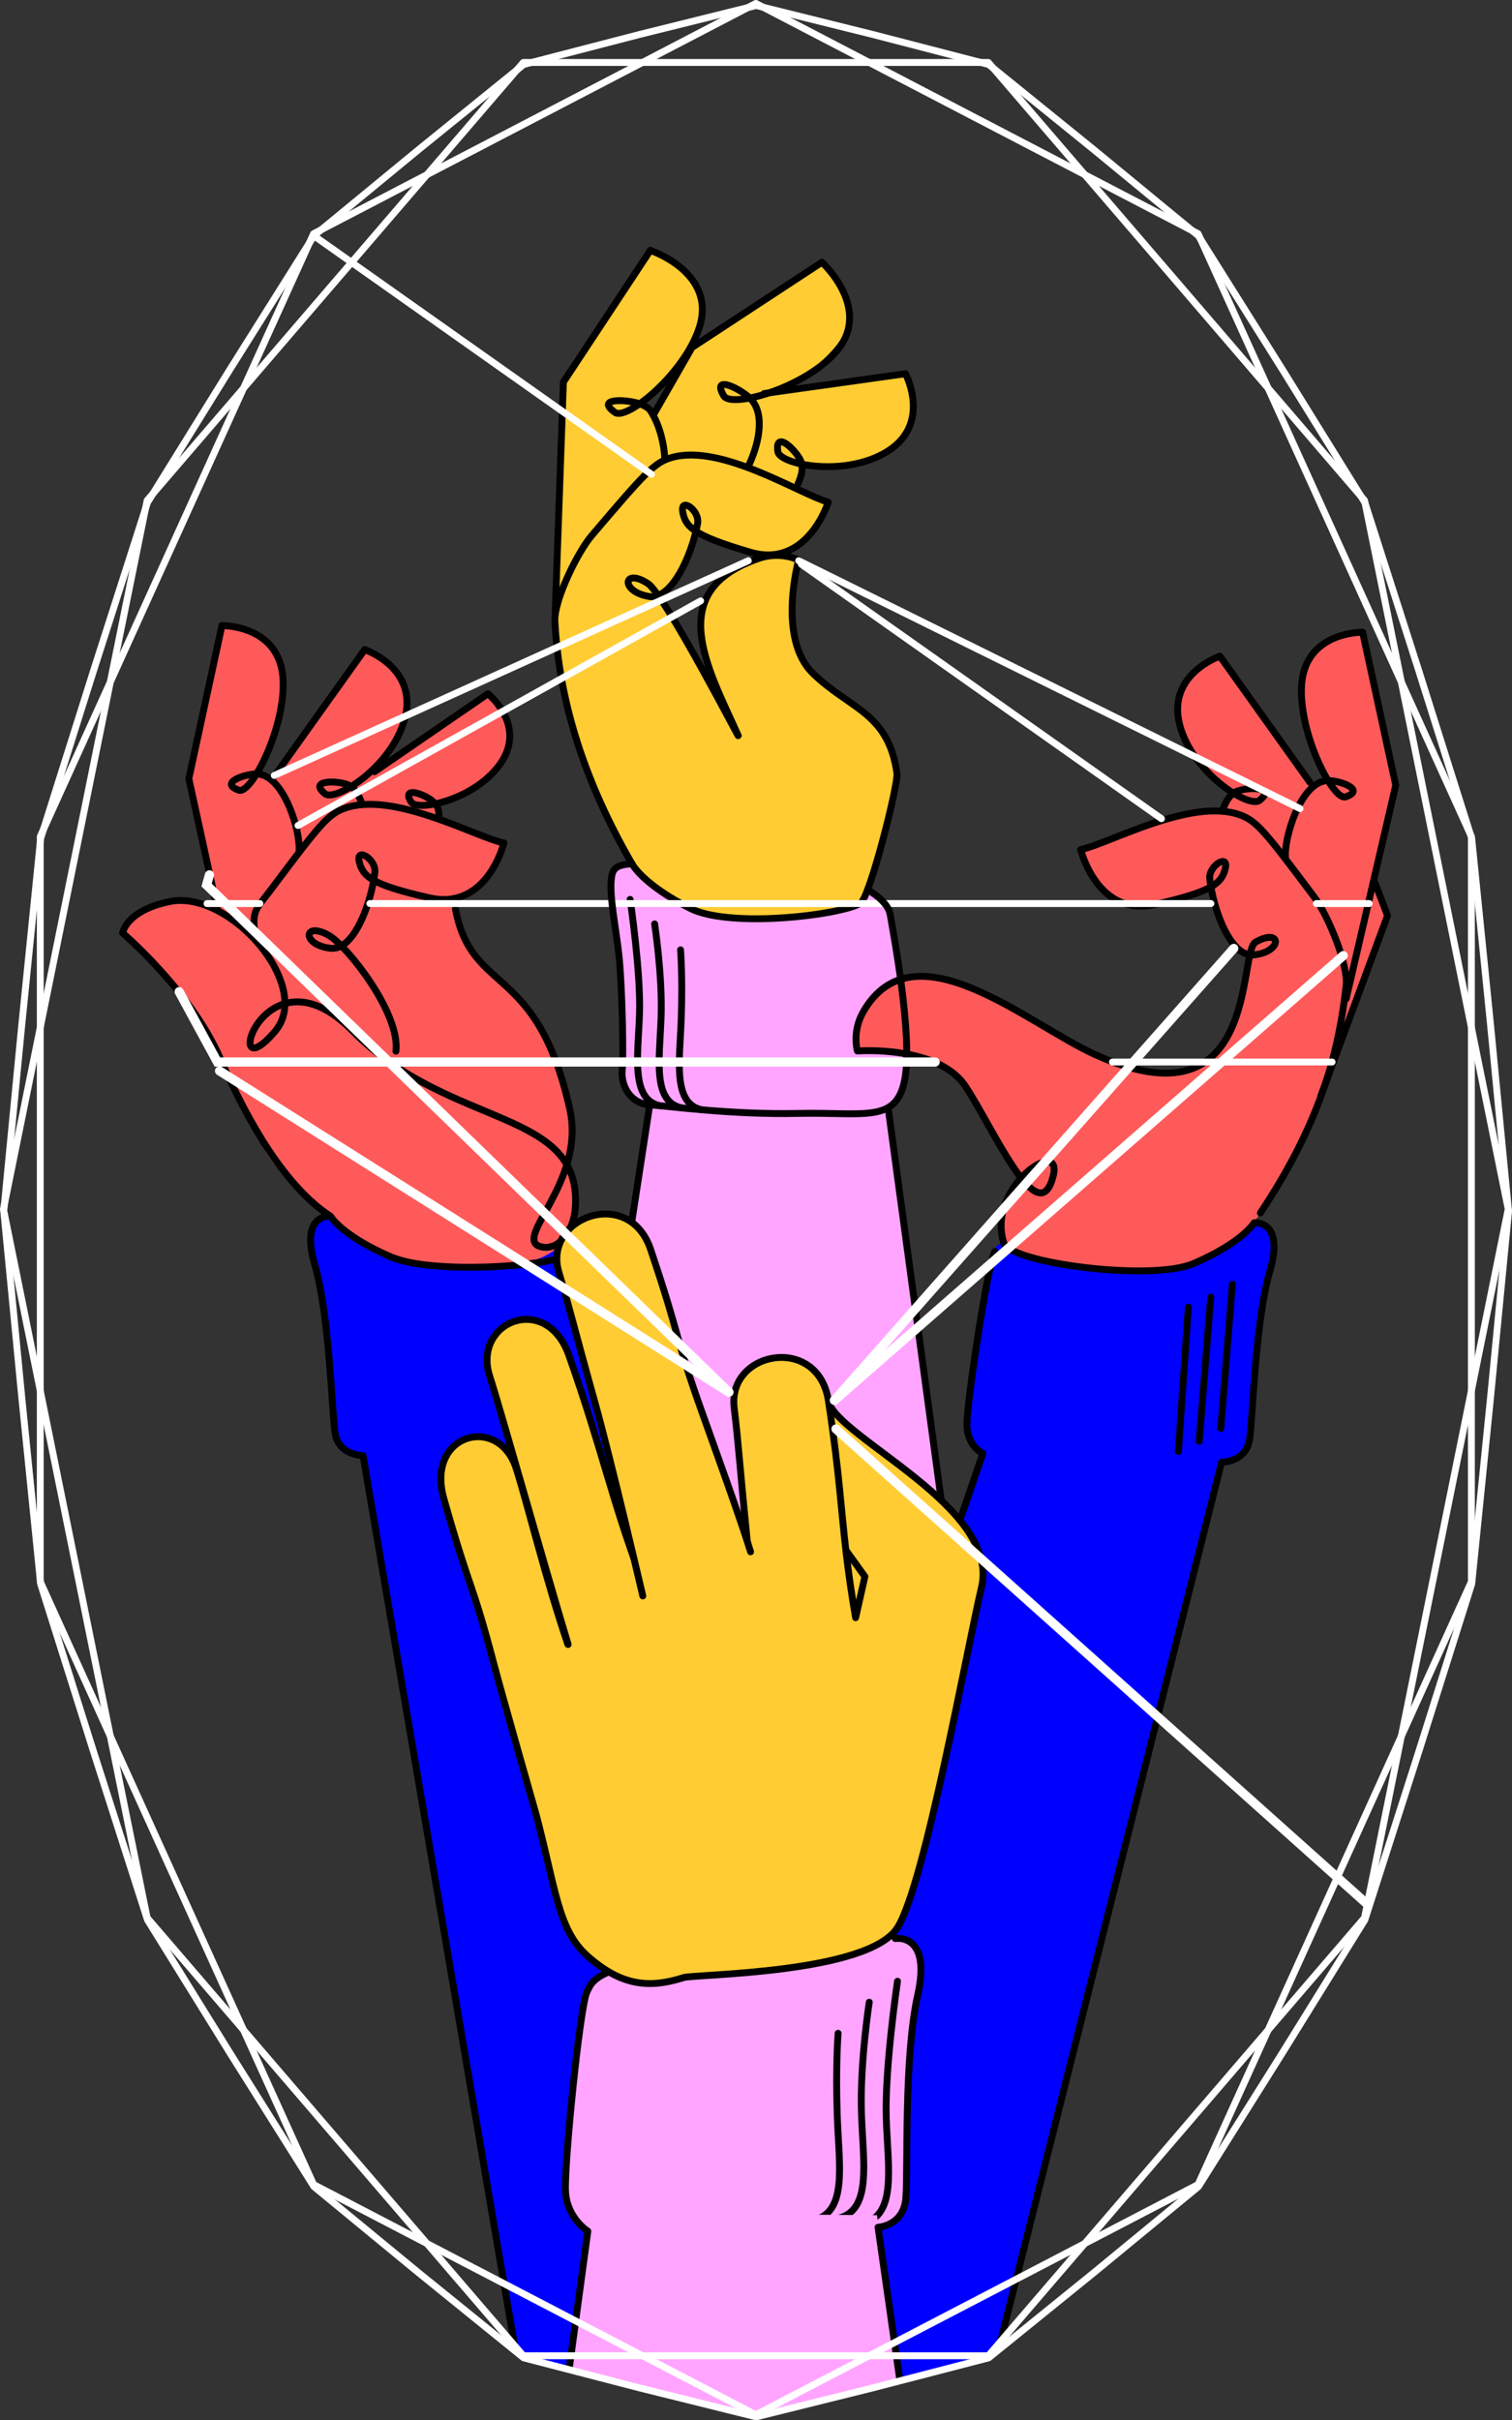 <?xml version="1.0" encoding="UTF-8"?>
<svg id="Ebene_5" data-name="Ebene 5" xmlns="http://www.w3.org/2000/svg" viewBox="0 0 659.92 1056">
  <rect x="0" y="0" width="659.92" height="1056" fill="#333333" stroke="none"/>
  <path d="M301.75,377.64c-11.95,0-32.7-3.77-34.58,3.77-1.89,7.55,1.89,23.89,3.14,37.1,1.26,13.2,1.89,42.13,1.26,48.42-.63,6.29,3.14,14.46,11.95,15.09,8.8.63,35.84,4.4,64.77,3.77s42.76,4.4,46.53-14.46c3.77-18.86-5.03-64.77-6.29-72.31-1.26-7.55-15.72-16.98-37.73-18.23s-49.05-3.14-49.05-3.14Z" fill="#ffa5ff"/>
  <polygon points="650.55 609.77 642.35 691.01 619.17 764.46 595.7 837.65 559.5 896.04 523.05 954.04 477.36 991.64 431.51 1028.76 380.79 1041.9 330.03 1054.5 279.26 1041.9 228.55 1028.76 182.71 991.64 137.01 954.04 100.56 896.04 64.36 837.65 40.89 764.46 17.72 691.01 9.51 609.77 1.64 528.45 9.51 447.13 17.72 365.9 40.89 292.45 64.36 219.25 100.56 160.87 137.01 102.87 182.71 65.27 228.55 28.15 279.26 15.01 330.03 2.41 380.79 15.01 431.51 28.15 477.36 65.27 523.05 102.87 559.5 160.87 595.7 219.25 619.17 292.45 642.35 365.9 650.55 447.13 658.42 528.45 650.55 609.77" fill="none"/>
  <polygon points="386.32 476.68 415.25 689.21 315.9 741.4 274.04 544.24 284.46 477.43 386.32 476.68" fill="#ffa5ff"/>
  <path d="M351.42,289.61c-10.69-13.83-3.14-45.27-3.14-45.27-2.79-1.86-7.31-2-9.47-1.95,13.77-1.25,22.67-23.2,22.67-23.2,0,0,.63,0-1.26-.63s-12.58-5.66-12.58-5.66c1.89-3.14,2.52-10.69,2.52-10.69,0,0,5.66,1.89,11.95,1.89,26.41,0,36.47-17.61,36.47-25.78s-3.77-15.09-3.77-15.09l-59.11,8.17c15.72-4.4,35.21-23.27,35.21-32.7,0-13.2-12.58-24.52-12.58-24.52l-57.22,38.99s5.66-9.43,5.66-18.86c0-16.35-23.27-25.15-23.27-25.15l-38.36,57.22s-3.14,92.43-3.46,104.69c1.37,34.53,18.3,84.01,34.61,105.8,16.36,19.69,36.13,25.31,60.34,23.73,0,0,36.16-3.46,39.3-6.6,3.14-3.14,12.82-32.04,15.72-54.08,3.14-23.89-30.63-37.87-40.24-50.3ZM282.88,177.69c-1.41-1.41-3.14-1.89-3.14-1.89,0,0,4.4-3.77,10.06-8.8,5.66-5.03,6.29-6.29,6.29-6.29l-10.69,20.12s-.63-1.26-2.52-3.14ZM305.52,272.01c0,18.1,12.44,41.93,15.61,47.73.47.84.74,1.31.74,1.31,0,0-.27-.47-.74-1.31-4.05-7.24-23.69-42.42-28.19-50.88-5.03-9.43-6.29-10.06-6.29-10.06,0,0,9.43,1.89,16.98-27.04,0,0,8.8,5.03,17.61,7.55s11.95,3.14,11.95,3.14c0,0-27.67,8.8-27.67,29.55h0Z" fill="#fc3"/>
  <path d="M361.47,219.1c-12.8-3.74-46.73-25.66-68.34-19.47-7.51,2.15-11.38,6.43-34.92,34.1-6.02,7.07-16.52,28.14-16.02,37.55,1.43,26.61,8.55,62.27,33.65,105.61" fill="none" stroke="#000" stroke-linecap="round" stroke-linejoin="round" stroke-width="3"/>
  <path d="M415.86,691.81l-28.05-207.14" fill="none" stroke="#000" stroke-linecap="round" stroke-linejoin="round" stroke-width="3"/>
  <path d="M283.58,482.05l-21.39,139.38" fill="none" stroke="#000" stroke-linecap="round" stroke-linejoin="round" stroke-width="3"/>
  <path d="M361.47,219.1s-9.06,29.11-33.9,21.86c-24.84-7.26-28.46-11.07-29.6-17.66-1.14-6.59,7.56-.66,6.5,5.15-2.52,13.77-11.32,33.52-21.3,31.79-12.61-2.19-11.27-12.76-.36-5.61,7.55,4.96,41.48,70.97,39.36,66.26-13.48-29.97-32.65-63.03,9.11-77.29,9.54-3.26,17.29.77,17.29.77,0,0-9.49,34.04,6.19,49.39,16.13,15.78,32.95,16.91,36.72,43.66.67,4.72-11.85,54.06-15.86,56.62-7.87,5.03-56.61,11.26-74.44,2.26-20.81-10.5-25.34-19.41-25.34-19.41" fill="none" stroke="#000" stroke-linecap="round" stroke-linejoin="round" stroke-width="3"/>
  <path d="M358.74,114.43s22.59,20.54,5.98,39.27c-14.1,15.91-45.63,24.48-48.83,19.01-5.77-9.84,8.11-2.66,11.94,1.52,6.36,6.94,3.17,20.35-1.45,29.67" fill="none" stroke="#000" stroke-linecap="round" stroke-linejoin="round" stroke-width="3"/>
  <polyline points="358.74 114.43 302.06 151.59 285.09 181.15" fill="none" stroke="#000" stroke-linecap="round" stroke-linejoin="round" stroke-width="3"/>
  <path d="M283.84,109.25s28.99,9.57,21.44,33.45c-6.41,20.27-31.72,40.93-36.87,37.24-9.28-6.64,6.33-5.73,11.53-3.47,1.54.67,3.14,1.45,4.06,2.87.43.67.84,1.36,1.22,2.06,3.85,7.15,4.89,15.74,4.89,18.61" fill="none" stroke="#000" stroke-linecap="round" stroke-linejoin="round" stroke-width="3"/>
  <polyline points="242.33 267.29 245.9 166.72 283.84 109.25" fill="none" stroke="#000" stroke-linecap="round" stroke-linejoin="round" stroke-width="3"/>
  <path d="M395.21,163.11s12.27,23.03-9.75,34.93c-18.7,10.1-45.21,4.43-45.97-1.01-1.37-9.8,8.26-.28,10.07,4.22,1.08,2.67.44,6.07-1.24,9.71" fill="none" stroke="#000" stroke-linecap="round" stroke-linejoin="round" stroke-width="3"/>
  <line x1="333.5" y1="171.71" x2="395.18" y2="163.05" fill="none" stroke="#000" stroke-linecap="round" stroke-linejoin="round" stroke-width="3"/>
  <path d="M275.02,392.42s4.72,31.75,4.09,49.99c-.63,18.23-3.96,37.36,9.02,40.06" fill="none" stroke="#000" stroke-linecap="round" stroke-linejoin="round" stroke-width="3"/>
  <path d="M285.71,403.11s3.46,22.32,2.83,40.56c-.63,18.23-3.96,37.03,9.02,39.73" fill="none" stroke="#000" stroke-linecap="round" stroke-linejoin="round" stroke-width="3"/>
  <path d="M297.03,414.43s.94,11.63.31,29.87c-.63,18.23-3.96,37.22,9.02,39.92" fill="none" stroke="#000" stroke-linecap="round" stroke-linejoin="round" stroke-width="3"/>
  <path d="M258.29,1036.46l56.08-179.37-42.45-225.08s.52-4.45-1.78-18.9c-2.3-14.45-8.34-53.76-8.34-53.76h0c-2.14-17.27-2.14-19.79-15.34-23.56-13.2-3.77-57.85-6.29-79.23-6.92-21.38-.63-28.83-.62-30.45,10.06-1.62,10.69,6.36,36.66,7.09,55.43.73,18.77-3.04,39.58,14.88,40.49l65.43,390.36,4.17,3.38,29.95,7.88Z" fill="blue"/>
  <path d="M210.26,552.76c-28.92-.23-49.05-5.66-67.28-23.27,0,0-21.38-12.58-31.44-35.21-10.06-22.64-26.41-55.33-41.5-70.42l-16.98-16.98s10.69-13.83,24.52-13.83,17.61,4.4,17.61,4.4l-13.2-57.22,14.46-67.91s27.04,3.14,27.04,23.89-11,41.19-11,41.19c0,0,1.26-.63,3.14.63s3.14,1.89,3.14,1.89l40.24-56.59s18.86,7.55,18.86,22.64-15.72,30.81-15.72,30.81l50.3-33.95s10.06,6.92,10.06,18.86-20.75,28.92-31.44,28.92c0,0,1.26,2.52.63,6.29,0,0,24.52,10.69,27.67,10.69,0,0-2.52,19.49-21.38,25.15,0,0,1.89,16.35,8.17,23.27,6.29,6.92,43.39,35.84,43.39,76.08,0,11.95-1.89,15.72-1.89,15.72,0,0,4.4,8.17,3.77,17.61-.63,9.43-2.52,27.67-41.19,27.35Z" fill="#ff5a5a"/>
  <path d="M219.91,367.83c-13-2.94-48.23-22.72-69.41-15.2-7.36,2.61-10.96,7.12-32.75,36.19-5.57,7.43-7.71,8.16-6.62,17.52" fill="none" stroke="#000" stroke-linecap="round" stroke-linejoin="round" stroke-width="3"/>
  <path d="M253,1035.07l51.62-181.04-34.01-222.23s-1-3.65-1-13.25-9.12-70.34-12.24-75.38" fill="none" stroke="#000" stroke-linecap="round" stroke-linejoin="round" stroke-width="3"/>
  <path d="M249.16,547.01c-7.55,5.51-60.11,9.3-78.45,1.42-21.42-9.19-26.49-17.81-26.49-17.81,0,0-13.37-1.38-6.89,20.95,6.48,22.32,7.44,63.38,8.88,73.46,1.44,10.08,12.24,10.08,12.24,10.08l66.41,389.93" fill="none" stroke="#000" stroke-linecap="round" stroke-linejoin="round" stroke-width="3"/>
  <path d="M219.91,367.83s-7.24,29.62-32.48,23.91c-25.24-5.71-29.09-9.29-30.64-15.79-1.55-6.5,7.51-1.13,6.8,4.74-1.67,13.9-9.22,34.16-19.29,33.05-12.73-1.4-12.04-12.05-.71-5.58,7.85,4.48,31.14,33.84,29.22,50.5" fill="none" stroke="#000" stroke-linecap="round" stroke-linejoin="round" stroke-width="3"/>
  <path d="M96.86,272.97s26.09-.51,26.72,24.52c.53,21.25-14.08,49.09-19.28,47.3-9.36-3.22,3.49-7.49,8.33-7.07,11.46,1,18.53,24.96,17.89,33.26" fill="none" stroke="#000" stroke-linecap="round" stroke-linejoin="round" stroke-width="3"/>
  <polyline points="94.81 396.49 82.41 339.73 96.86 272.97" fill="none" stroke="#000" stroke-linecap="round" stroke-linejoin="round" stroke-width="3"/>
  <path d="M159.24,283.46s24.72,8.37,16.83,32.13c-6.7,20.17-29.9,34.2-34.18,30.76-7.72-6.2,5.83-5.86,10.23-3.82,2.61,1.21,4.48,4.12,5.75,7.93" fill="none" stroke="#000" stroke-linecap="round" stroke-linejoin="round" stroke-width="3"/>
  <line x1="119.88" y1="338.47" x2="159.17" y2="283.43" fill="none" stroke="#000" stroke-linecap="round" stroke-linejoin="round" stroke-width="3"/>
  <path d="M213.01,302.74s18.09,14.49,4.29,31.92c-11.72,14.8-35.34,19.46-37.87,15.29-4.55-7.52,6.64-3.13,9.7-.09,1.81,1.8,2.48,2.91,2.39,6.48" fill="none" stroke="#000" stroke-linecap="round" stroke-linejoin="round" stroke-width="3"/>
  <line x1="163.46" y1="336.7" x2="212.97" y2="302.7" fill="none" stroke="#000" stroke-linecap="round" stroke-linejoin="round" stroke-width="3"/>
  <path d="M144.21,530.63c-19.4-12.66-35.72-40.27-48.2-69.08-12.48-28.81-42.49-54.49-42.49-54.49,0,0,1.38-9.67,20.4-13.68,26.16-5.52,63.14,36.73,46.09,56.65-24.47,28.6-5.29-39.82,33.85-.24,42.73,43.21,100.58,33.37,97.22,77.54-.71,9.31-6.96,18.49-14.8,16.68-13.42-3.08,19.6-27.98,12.4-60.13-14.41-64.33-42.73-49.21-49.93-87.38" fill="none" stroke="#000" stroke-linecap="round" stroke-linejoin="round" stroke-width="3"/>
  <path d="M431.51,1028.76l-45.66,11.83-36.97-172.23,80.08-234.21s-9.51-3.45-7.21-17.9c2.3-14.45,8.34-53.76,8.34-53.76h0c2.14-17.27,2.14-19.79,15.34-23.56,13.2-3.77,57.85-6.29,79.23-6.92,21.38-.63,28.83-.62,30.45,10.06,1.62,10.68-6.36,36.66-7.09,55.43-.73,18.77,3.04,39.58-14.88,40.49l-97.35,387.2-4.28,3.57Z" fill="blue"/>
  <path d="M505.14,554.03c26.43-2.52,38.38-13.21,51.96-34.77,18.97-30.09,48.66-119.92,48.66-119.92l-6.29-15.09,9.43-41.5-14.46-66.65s-23.27,1.89-26.41,20.75c-2.8,16.8,10.69,44.02,10.69,44.02l-5.66,1.89-40.87-56.59s-15.72,3.14-18.23,22.01c-1.34,10.05,11.32,30.18,23.89,37.73,0,0-3.77,2.52-4.4,7.55,0,0-12.58-1.26-30.81,5.66-12.46,4.72-30.81,11.32-30.81,11.32,0,0,6.29,28.92,29.55,25.15,20.82-3.38,27.04-8.17,27.04-8.17,0,0,0,9.43,7.55,21.38,4.84,7.66,9.43,8.17,9.43,8.17,0,0-1.89,51.4-35.21,50.93-45.27-.63-68.54-42.13-110.67-42.13-28.3,0-25.78,33.33-25.78,33.33,0,0,34.58-1.89,45.9,13.2,11.32,15.09,25.78,41.5,25.78,41.5,0,0-7.55,8.17-8.17,17.61s-.7,13.43,10.69,16.98c28.3,8.8,57.2,5.67,57.2,5.67h0Z" fill="#ff5a5a"/>
  <path d="M471.69,370.72c13-2.94,48.23-22.72,69.41-15.2,7.36,2.61,10.96,7.12,32.75,36.19,5.57,7.43,14.75,29.11,13.67,38.47-3.07,26.47-9.68,57.32-37.41,99.03" fill="none" stroke="#000" stroke-linecap="round" stroke-linejoin="round" stroke-width="3"/>
  <path d="M384.61,1040.91l-37.9-166.21,82.25-240.55s-6.96-3.12-6.96-12.72,9.12-70.34,12.24-75.38" fill="none" stroke="#000" stroke-linecap="round" stroke-linejoin="round" stroke-width="3"/>
  <path d="M471.69,370.72s7.24,29.62,32.48,23.91c25.24-5.71,29.09-9.29,30.64-15.79,1.55-6.5-7.51-1.13-6.8,4.74,1.67,13.9,9.22,34.16,19.29,33.05,12.73-1.4,12.04-12.05.71-5.58-7.85,4.48,2.11,82.22-70.41,48.9-29.86-13.72-78.79-56.75-100.82-18.51-5.03,8.74-2.57,17.12-2.57,17.12,0,0,35.23-2.77,47.28,15.56,12.39,18.86,31.97,64.25,38.21,38.8,4.24-17.29-29.29,5.04-21.61,29.29,2.82,8.91,64.46,16.98,82.81,9.1,21.42-9.19,26.49-17.81,26.49-17.81,0,0,13.37-1.38,6.89,20.95-6.48,22.33-7.44,63.38-8.88,73.46-1.45,10.08-12.24,10.08-12.24,10.08l-97.38,387.32" fill="none" stroke="#000" stroke-linecap="round" stroke-linejoin="round" stroke-width="3"/>
  <path d="M594.73,275.86s-26.09-.51-26.72,24.52c-.53,21.25,14.08,49.09,19.28,47.3,9.36-3.22-3.49-7.49-8.33-7.07-11.46,1-18.53,24.96-17.89,33.26" fill="none" stroke="#000" stroke-linecap="round" stroke-linejoin="round" stroke-width="3"/>
  <polyline points="594.73 275.86 609.18 342.61 587.53 435.81" fill="none" stroke="#000" stroke-linecap="round" stroke-linejoin="round" stroke-width="3"/>
  <polyline points="600.12 385.21 605.6 399.49 576.57 477.95" fill="none" stroke="#000" stroke-linecap="round" stroke-linejoin="round" stroke-width="3"/>
  <path d="M532.36,286.34s-24.72,8.37-16.83,32.13c6.7,20.17,29.9,34.2,34.18,30.76,7.72-6.2-5.83-5.86-10.23-3.82-2.61,1.21-4.48,4.12-5.75,7.93" fill="none" stroke="#000" stroke-linecap="round" stroke-linejoin="round" stroke-width="3"/>
  <line x1="571.72" y1="341.35" x2="532.43" y2="286.31" fill="none" stroke="#000" stroke-linecap="round" stroke-linejoin="round" stroke-width="3"/>
  <path d="M359.65,846.7c14.34,0,39.25-4.53,41.51,4.53,2.26,9.05-2.26,28.68-3.77,44.53-1.51,15.85-2.26,50.57-1.51,58.12.75,7.55-3.77,17.36-14.34,18.12-10.57.75-43.02,5.28-77.74,4.53-34.72-.75-51.33,5.28-55.86-17.36s6.04-77.74,7.55-86.8c1.51-9.05,18.87-20.38,45.29-21.89s58.87-3.77,58.87-3.77h0Z" fill="#ffa5ff"/>
  <path d="M243.18,696.33c-9.75-28.51-12.73-39.51-17.9-55.65-7.61-23.77-39.6-15.22-31.56,13.2,11.9,42.07,11.91,34.4,21.84,72.15,3.25,12.37,18.56,66.13,18.56,66.13,8.53,32.45,9.48,49.88,22.22,61.21,14.8,13.16,27.01,14.29,42.1,9.46,4.54-1.45,80.59-1.61,93.28-21.81,11.93-18.98,30.06-120.48,36.68-148.54,8.26-34.97-63.28-65.34-66.93-81.28l-30.27,55.03-88.01,30.09Z" fill="#fc3"/>
  <path d="M279.95,689.01c-13.58-36.58-17.1-56.42-31.65-97.64-9.83-27.84-42.18-14.73-34.57,9.05,5.56,17.37,23.59,81.87,34.24,117.07" fill="#fc3" stroke="#000" stroke-linecap="round" stroke-linejoin="round" stroke-width="3"/>
  <path d="M247.83,717.4c-9.75-28.51-17.38-60.58-22.55-76.73-7.61-23.77-39.6-15.22-31.56,13.2,11.9,42.07,11.91,34.4,21.84,72.15,3.25,12.37,18.56,66.13,18.56,66.13,8.53,32.45,9.48,49.88,22.22,61.21,14.8,13.16,27.01,14.29,42.1,9.46,4.54-1.45,80.59-1.61,93.28-21.81,11.93-18.98,30.06-120.48,36.68-148.54,8.26-34.97-63.28-65.34-66.93-81.28" fill="none" stroke="#000" stroke-linecap="round" stroke-linejoin="round" stroke-width="3"/>
  <path d="M326.22,673.19c-3.67-36.59-3.65-40.9-5.8-59.02-2.94-24.79,36.67-32.14,41.15-2.95,4.71,30.7,5.37,46.12,7.73,66.26.96,8.21,2.21,17.21,4.13,28.35l4.05-17.96-8.32-11.58" fill="#fc3" stroke="#000" stroke-linecap="round" stroke-linejoin="round" stroke-width="3"/>
  <path d="M327.59,677.08c-3.53-11.82-16.59-48-20.89-60.04-13.13-36.76-8.79-30.45-22.73-71.88-9.42-27.99-47.18-13.96-40.04,9.96,5.23,17.48,5.94,21.73,15.83,57.15,7.16,25.64,20.79,84.06,20.79,84.06" fill="#fc3" stroke="#000" stroke-linecap="round" stroke-linejoin="round" stroke-width="3"/>
  <path d="M391.72,864.44s-5.66,38.12-4.9,60.01c.75,21.89,4.75,42.58-10.83,45.82,0,0-43.14,5.88-74.83,5.12" fill="none" stroke="#000" stroke-linecap="round" stroke-linejoin="round" stroke-width="3"/>
  <path d="M379.39,873.57s-4.15,26.79-3.4,48.68c.75,21.89,4.75,42.58-10.83,45.82" fill="none" stroke="#000" stroke-linecap="round" stroke-linejoin="round" stroke-width="3"/>
  <path d="M365.8,887.15s-1.13,13.97-.38,35.85c.75,21.89,4.75,42.58-10.83,45.82" fill="none" stroke="#000" stroke-linecap="round" stroke-linejoin="round" stroke-width="3"/>
  <polygon points="392.44 1038.88 382.76 966.51 258.12 965.58 248.82 1033.97 330.03 1054.5 392.44 1038.88" fill="#ffa5ff"/>
  <path d="M248.38,1033.9l8.18-60.42s-9.01-5.6-9.72-17.11c-.71-11.51,6.24-80.69,9.28-87.13,1.4-2.96,2.37-5.79,9.62-8.88" fill="none" stroke="#000" stroke-linecap="round" stroke-linejoin="round" stroke-width="3"/>
  <path d="M390.74,845.81s15.91-2.65,9.8,24.58c-6.11,27.23-4.21,76.48-5.19,88.67-.97,12.19-12.12,12.72-12.12,12.72l9.55,67.01" fill="none" stroke="#000" stroke-linecap="round" stroke-linejoin="round" stroke-width="3"/>
  <line x1="537.86" y1="560.31" x2="532.83" y2="623.19" fill="none" stroke="#000" stroke-linecap="round" stroke-linejoin="round" stroke-width="3"/>
  <line x1="528.43" y1="565.97" x2="523.4" y2="628.85" fill="none" stroke="#000" stroke-linecap="round" stroke-linejoin="round" stroke-width="3"/>
  <line x1="518.66" y1="570.34" x2="514.3" y2="633.27" fill="none" stroke="#000" stroke-linecap="round" stroke-linejoin="round" stroke-width="3"/>
  <line x1="349.75" y1="246.18" x2="506.92" y2="357.21" fill="none" stroke="#fff" stroke-linecap="round" stroke-linejoin="round" stroke-width="3"/>
  <line x1="137.01" y1="102.87" x2="284.32" y2="206.93" fill="none" stroke="#fff" stroke-linecap="round" stroke-linejoin="round" stroke-width="3"/>
  <line x1="130.07" y1="360.18" x2="305.79" y2="262.18" fill="none" stroke="#fff" stroke-linecap="round" stroke-linejoin="round" stroke-width="3"/>
  <polyline points="318.12 607.42 90.16 386.13 91.42 381.71" fill="none" stroke="#fff" stroke-linecap="round" stroke-miterlimit="10" stroke-width="4"/>
  <line x1="596.76" y1="830.83" x2="364.85" y2="623.48" fill="none" stroke="#fff" stroke-linecap="round" stroke-miterlimit="10" stroke-width="3.96"/>
  <line x1="318.12" y1="607.42" x2="95.82" y2="467.25" fill="none" stroke="#fff" stroke-linecap="round" stroke-miterlimit="10" stroke-width="4"/>
  <line x1="586.28" y1="416.94" x2="364.2" y2="610.97" fill="none" stroke="#fff" stroke-linecap="round" stroke-miterlimit="10" stroke-width="4"/>
  <line x1="538.49" y1="413.8" x2="364.2" y2="610.97" fill="none" stroke="#fff" stroke-linecap="round" stroke-miterlimit="10" stroke-width="4"/>
  <line x1="348.59" y1="244.65" x2="567.41" y2="352.81" fill="none" stroke="#fff" stroke-linecap="round" stroke-linejoin="round" stroke-width="3"/>
  <line x1="326.59" y1="244.65" x2="119.71" y2="338.34" fill="none" stroke="#fff" stroke-linecap="round" stroke-linejoin="round" stroke-width="3"/>
  <line x1="528.51" y1="394.24" x2="161.42" y2="394.24" fill="none" stroke="#fff" stroke-linecap="round" stroke-linejoin="round" stroke-width="3"/>
  <line x1="581.4" y1="463.37" x2="485.53" y2="463.37" fill="none" stroke="#fff" stroke-linecap="round" stroke-linejoin="round" stroke-width="3"/>
  <line x1="597.59" y1="394.24" x2="574.54" y2="394.24" fill="none" stroke="#fff" stroke-linecap="round" stroke-linejoin="round" stroke-width="3"/>
  <line x1="113.42" y1="394.24" x2="90.37" y2="394.24" fill="none" stroke="#fff" stroke-linecap="round" stroke-linejoin="round" stroke-width="3"/>
  <polygon points="329.89 1.5 136.87 101.97 17.57 364.99 17.57 690.1 136.87 953.13 329.89 1053.59 522.91 953.13 642.2 690.1 642.2 364.99 522.91 101.97 329.89 1.5" fill="none" stroke="#fff" stroke-linecap="round" stroke-linejoin="round" stroke-width="3"/>
  <polygon points="431.36 27.25 228.41 27.25 64.22 218.35 1.5 527.55 64.22 836.75 228.41 1027.85 431.36 1027.85 595.56 836.75 658.27 527.55 595.56 218.35 431.36 27.25" fill="none" stroke="#fff" stroke-linecap="round" stroke-linejoin="round" stroke-width="3"/>
  <polygon points="650.55 609.77 642.35 691.01 619.17 764.46 595.7 837.65 559.5 896.04 523.05 954.04 477.36 991.64 431.51 1028.76 380.79 1041.9 330.03 1054.5 279.26 1041.9 228.55 1028.76 182.71 991.64 137.01 954.04 100.56 896.04 64.36 837.65 40.89 764.46 17.72 691.01 9.51 609.77 1.64 528.45 9.51 447.13 17.72 365.9 40.89 292.45 64.36 219.25 100.56 160.87 137.01 102.87 182.71 65.27 228.55 28.15 279.26 15.01 330.03 2.41 380.79 15.01 431.51 28.15 477.36 65.27 523.05 102.87 559.5 160.87 595.7 219.25 619.17 292.45 642.35 365.9 650.55 447.13 658.42 528.45 650.55 609.77" fill="none" stroke="#fff" stroke-linecap="round" stroke-linejoin="round" stroke-width="3"/>
  <path d="M275.84,376.89c-5.33.31-7.89,1.38-8.67,4.53-1.89,7.55,1.89,23.89,3.14,37.1,1.26,13.2,1.89,42.13,1.26,48.42-.63,6.29,3.14,14.46,11.95,15.09,8.8.63,35.84,4.4,64.77,3.77s42.76,4.4,46.53-14.46c3.77-18.86-5.03-64.77-6.29-72.31-.59-3.53-4.08-7.48-9.88-10.81" fill="none" stroke="#000" stroke-linecap="round" stroke-linejoin="round" stroke-width="3"/>
  <polyline points="408.16 463.37 94.88 463.37 78.2 432.7" fill="none" stroke="#fff" stroke-linecap="round" stroke-miterlimit="10" stroke-width="4"/>
</svg>